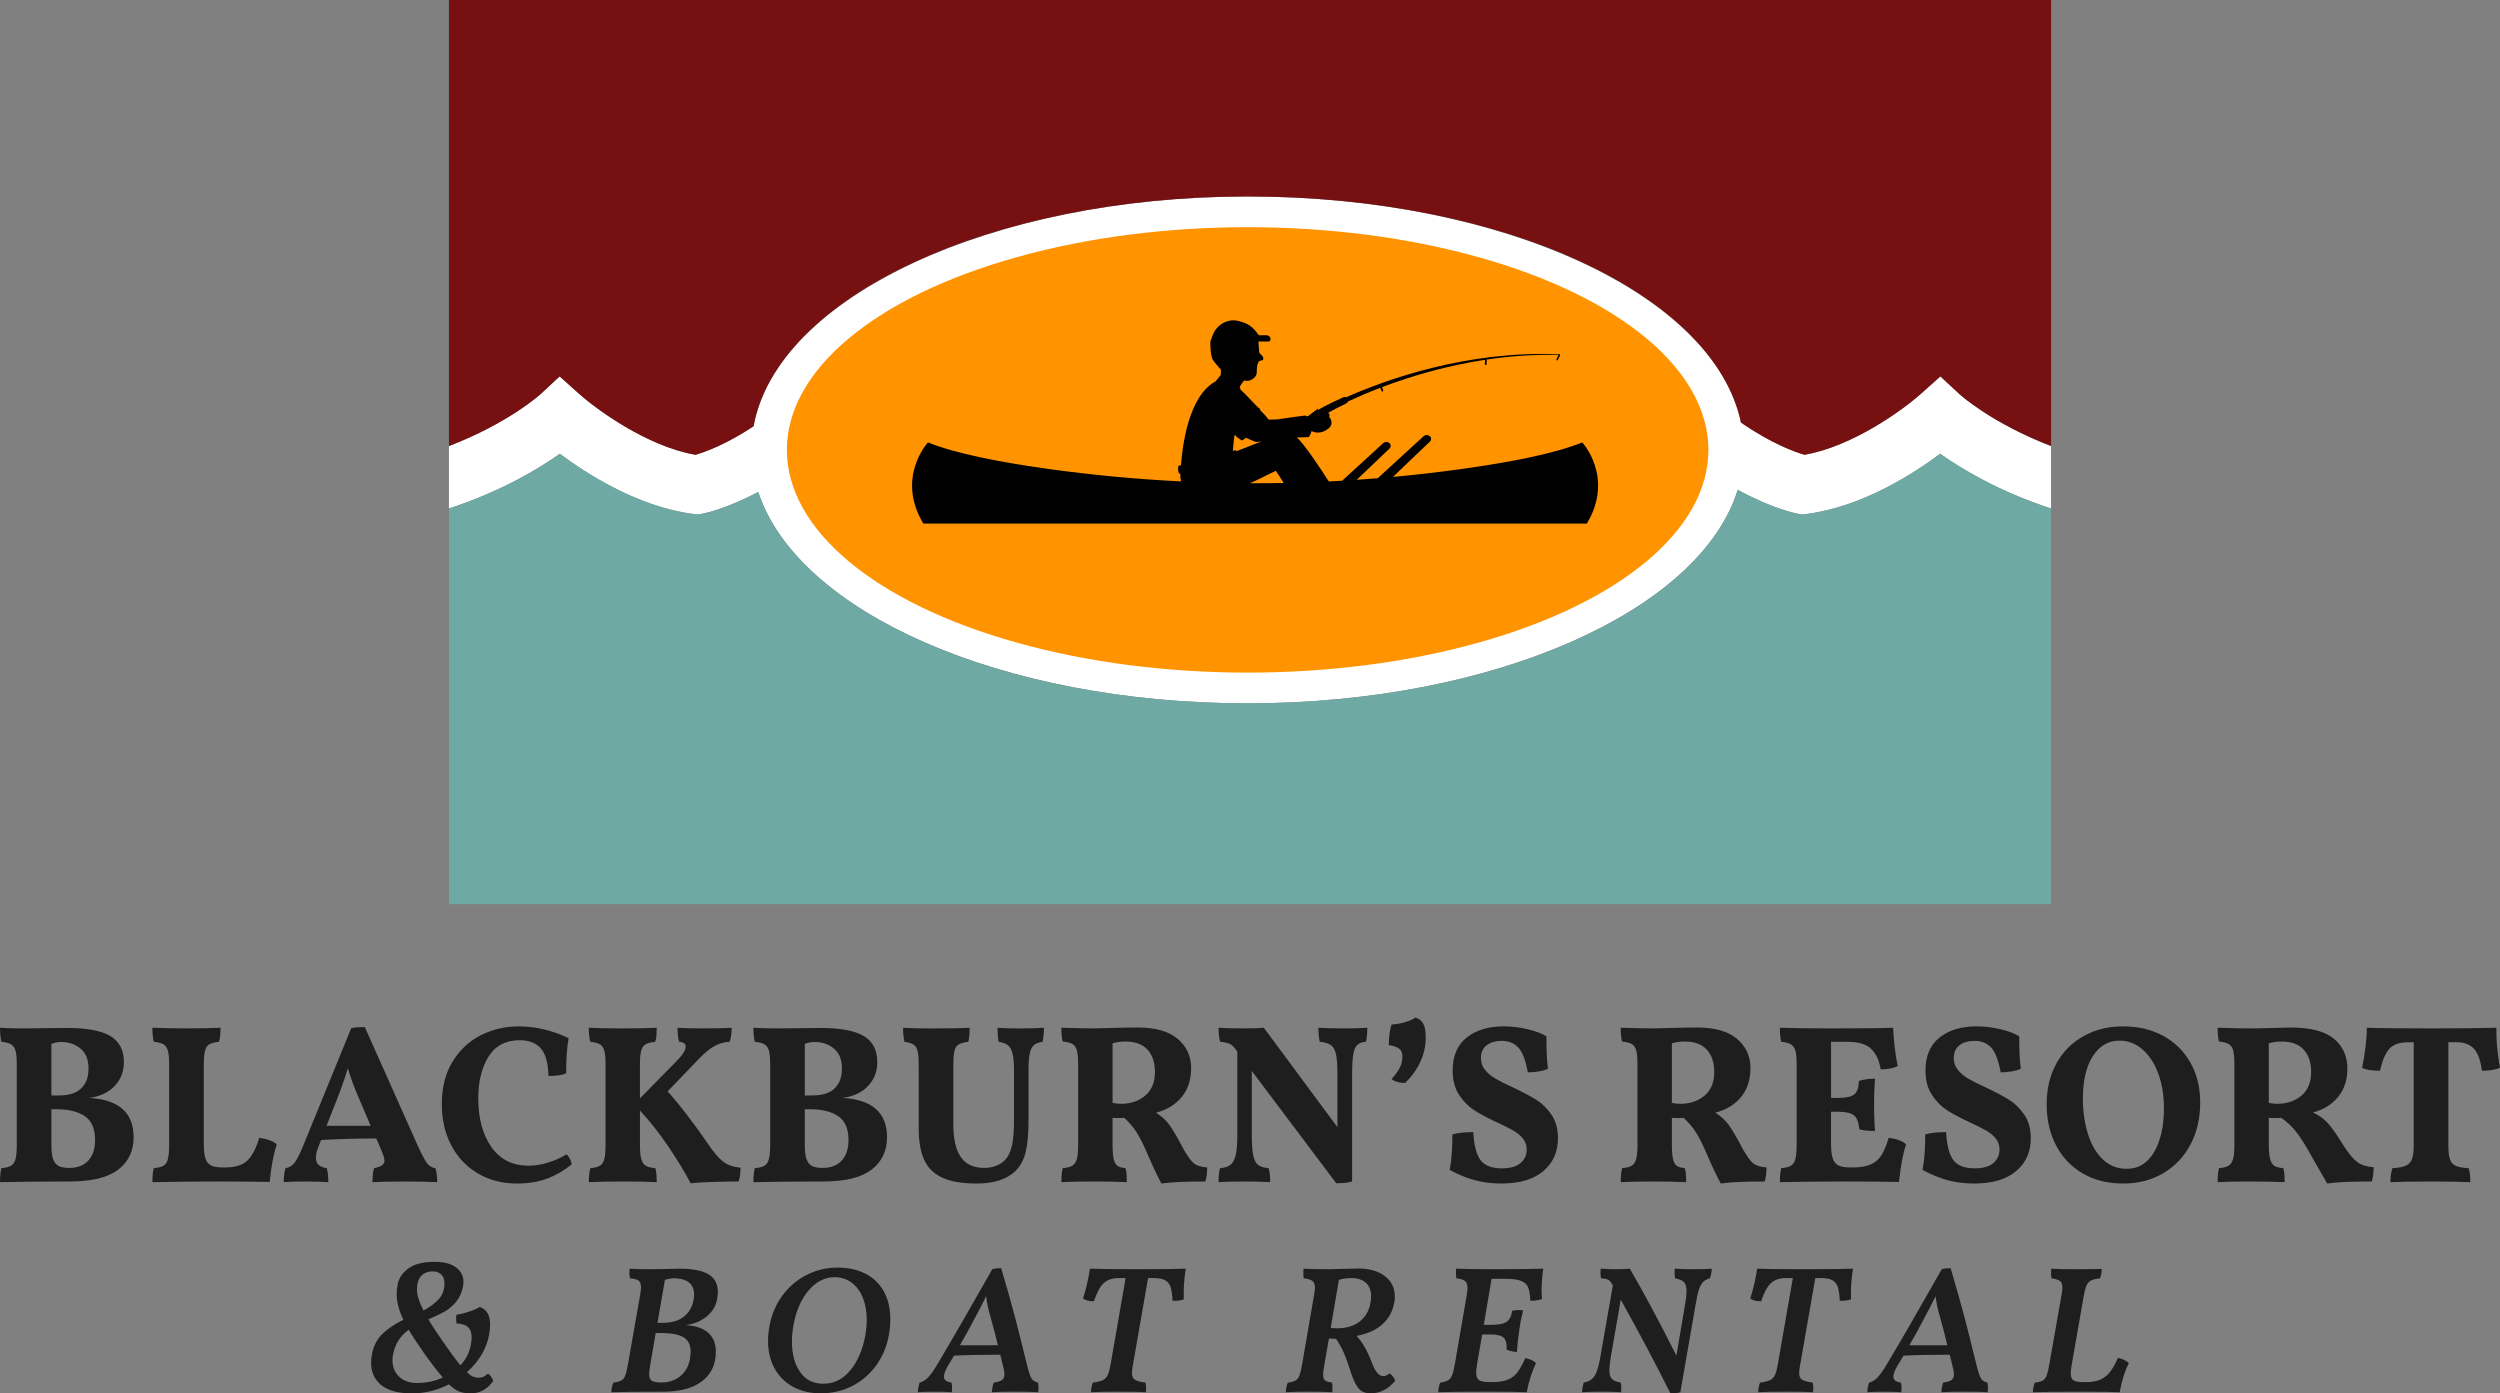 <?xml version="1.0" encoding="UTF-8"?><svg id="Layer_2" xmlns="http://www.w3.org/2000/svg" viewBox="0 0 2000 1114.66"><rect x="0" y="0" width="2000" height="1114.66" fill="#808080" stroke="none"/><defs><style>.cls-1{fill:#ff9300;}.cls-2{fill:#fff;}.cls-3{fill:#1e1e1e;}.cls-4{fill:#711;}.cls-5{fill:#6fa9a4;}</style></defs><g id="BBRE_Logo"><g id="BBRE_Logo_V_RGB"><path class="cls-2" d="M1568.01,315.71l-15.72-14.58-15.99,14.29c-12.88,11.51-53.8,41.78-92.77,48.4-7.28-2.11-26.23-8.76-50.75-25.77-21.36-101.69-189.9-180.87-394.68-180.87s-376.58,80.73-395.25,183.84c-22.4,14.84-39.55,20.82-46.39,22.81-38.97-6.62-79.89-36.89-92.77-48.4l-15.99-14.29-15.72,14.58c-.29.27-25.7,23.03-72.83,41.12v49.98c41.87-13.71,71.79-31.79,88.68-43.8,21.57,16.09,62.84,42.61,106.87,48.16l3.59.45,3.56-.65c1.19-.22,18.7-3.58,44.74-17.41,31.38,95.96,194.71,169.1,391.51,169.1s362.1-74.03,392.07-170.84c27.82,15.29,46.72,18.92,47.96,19.15l3.56.65,3.59-.45c44.03-5.55,85.3-32.06,106.87-48.16,16.89,12.01,46.81,30.09,88.68,43.8v-49.98c-47.13-18.09-72.54-40.85-72.83-41.12Z"/><path class="cls-4" d="M359.16,0v356.83c47.13-18.09,72.54-40.85,72.83-41.12l15.72-14.58,15.99,14.29c12.88,11.51,53.8,41.78,92.77,48.4,6.84-1.99,23.99-7.96,46.39-22.81,18.67-103.11,188.49-183.84,395.25-183.84s373.32,79.19,394.68,180.87c24.52,17.01,43.47,23.66,50.75,25.77,38.97-6.62,79.89-36.89,92.77-48.4l15.99-14.29,15.72,14.58c.29.27,25.7,23.03,72.83,41.12V0H359.16Z"/><path class="cls-5" d="M1445.3,411.17l-3.59.45-3.56-.65c-1.23-.22-20.14-3.85-47.96-19.15-29.97,96.81-194.08,170.84-392.07,170.84s-360.13-73.14-391.51-169.1c-26.04,13.83-43.55,17.2-44.74,17.41l-3.56.65-3.59-.45c-44.03-5.55-85.3-32.06-106.87-48.16-16.89,12.01-46.81,30.09-88.68,43.8v316.53h1281.68v-316.53c-41.87-13.71-71.79-31.79-88.68-43.8-21.57,16.09-62.84,42.61-106.87,48.16Z"/><ellipse class="cls-1" cx="998.11" cy="359.92" rx="368.62" ry="178.17"/><path d="M1265.76,353.95c-21.96,8.97-58.36,15.98-97.12,21.34-18.07,2.5-36.18,4.57-54.32,6.25,13.64-13.02,24.93-23.8,29.65-28.31.6-.57.93-1.38.89-2.21-.03-.83-.42-1.61-1.07-2.14,0,0,0,0,0,0-1.47-1.19-3.6-1.13-4.99.15-5.51,5.05-19.78,18.13-36.63,33.56-5.59.46-11.19.88-16.78,1.26,12.1-11.56,21.93-20.94,26.26-25.07.6-.57.93-1.38.89-2.21-.03-.83-.42-1.61-1.07-2.14,0,0,0,0,0,0-1.47-1.19-3.6-1.13-4.99.15-5.08,4.65-17.61,16.14-32.74,30-3.56.21-7.13.4-10.69.57-5.77-9.01-19.46-29.91-25.61-35.14,2.86-.12,6-.24,9.45-.36.63-.55,1.7-2.31,2.32-4.76.69.3,1.57.62,2.7.92,3.27.87,7.63-.39,9.99-2.43,1.97-.97,3.33-2.99,3.33-5.33,0-1.7-.71-3.22-1.85-4.3.4-1.34.32-2.53-.45-3.18-.14-.12-.29-.22-.44-.31,3.89-2.19,8.81-4.8,14.74-7.64.46-.22.81-.62.98-1.1.03-.09.05-.19.07-.29,7.32-3.4,16.05-7.18,25.96-10.98.29.77.68,1.82.94,2.51.14.38.57.58.95.43.39-.14.58-.57.44-.96l-.94-2.51c12.02-4.57,25.75-9.15,40.84-13.17,12.95-3.45,26.89-6.47,41.61-8.71,0,.02-.02.05-.02.07-.05.74-.14,2.26-.21,3.29-.02.24.08.48.27.64s.43.22.67.17h0c.25-.05.43-.26.45-.52.05-.74.14-2.26.21-3.29.01-.2-.06-.39-.19-.55,18.18-2.7,37.51-4.18,57.6-3.76-.4.84-1.19,2.5-1.69,3.54-.09.2-.08.43.04.61.12.18.32.29.54.29.21,0,.39-.12.48-.31.35-.73,1.25-2.62,1.79-3.76.09-.2.08-.43-.04-.61-.11-.18-.32-.29-.54-.29-.07,0-.13.02-.19.04-37.1-1.5-71.77,3.56-101.37,10.87-28.55,7.05-52.38,16.21-69.1,23.61-.54-.37-1.25-.47-1.89-.17-13.71,6.21-19.03,9.37-20.52,10.32l.08-1.14-7.94,5.92-1.64.22c-.11-.2-.22-.39-.34-.59-1.21-.05-13.6,1.77-22.6,3.06-3.18.15-5.49.25-5.97.23-1.85-.09-1.35-.51-2.96-2.45-1.08-1.31-3.47-3.76-4.92-5.22.02-.31.02-.6,0-.86-2.86-1.73-9.16-9.67-15.65-15.44-.17-.88-.42-1.54-.76-1.85.89-1.96,2.16-4.1,3.88-5.61.07.03.15.06.22.09,3.76,1.48,9.5-2.22,9.6-6.11.1-3.89.2-6.66,1.38-8.63,1.19-1.98,4.45-.5,3.86-3.26-.59-2.77-2.97-2.67-3.26-4.95-.12-.94-.24-2.51-.34-4.03h0c-.14-2.15-.23-4.19-.23-4.19h0s0,0,0,0h7.99c.77,0,1.43-.55,1.58-1.31,0,0,0,0,0-.01.18-.91-.06-1.85-.65-2.57-.59-.72-1.47-1.13-2.4-1.13-2.85,0-5.82,0-6.23,0,0,0-1.17-1.5-2.53-3.24,0,0,0,0,0,0-.04-.05-.07-.09-.11-.14-.05-.06-.1-.12-.15-.18-.13-.16-.27-.32-.4-.48-2.2-2.59-5-4.59-8.16-5.82,0,0,0,.01,0,.02-.47-.19-.94-.36-1.43-.51-.88-.28-1.78-.56-2.63-.83-3.15-.99-6.52-1.01-9.68-.05-5.42,1.66-9.77,5.74-11.75,11.05-.05.12-.09.25-.14.37,0,0,0,0,0,0l-1.81,4.83h0,0s-.18,10.93,1.87,14.39c1.66,2.81,4.96,6.09,6.66,8.37-.05,1.29-.14,2.68-.3,4.19l-1.88,2.29s0,0,0,0l-2.22,2.7c-21.91,11.74-26.62,53.02-27.6,66.79-1.34.51-2.16.93-2.23,1.23-.41,1.75.41,5.26.41,5.26,0,0,.34.41,1.22.63-.05,2.32.21,4.32.72,6.06-35.24-1.74-70.41-5.02-105.42-9.86-38.77-5.36-75.16-12.37-97.12-21.34,0,0-25.98,27.84-3.71,64.96h530.78c22.27-37.12-3.71-64.96-3.71-64.96ZM1078.75,384.28c-1.67.1-3.34.2-5.01.3,1.67-.1,3.34-.2,5.01-.3ZM987.16,351.49c.01-.11.03-.22.04-.34.08-.57.17-1.14.26-1.71.02-.1.04-.2.05-.3.07-.41.15-.82.24-1.23.47.3.94.59,1.41.89-.2.2-.31.31-.31.31,0,0,.07.07,1.34.99.04.03.07.05.11.08.06.04.12.08.18.13.1.07.2.14.3.22.02.02.04.03.07.05.31.23.68.49,1.09.79,0,0,0,0,0,0,.21.15.42.3.66.47.01,0,.03.02.04.03.24.17.49.35.76.55,1.27-.6,2.42-1.35,3.46-2.19.02,0,.04.02.07.03.12.05.23.1.35.16.1.05.2.09.3.14.16.07.32.15.48.22.07.03.15.07.22.1.19.09.38.17.57.26.08.04.16.07.24.11.17.07.33.15.5.22.06.02.11.05.17.07.21.09.43.19.63.28.06.02.11.05.17.07.17.07.34.15.51.22.05.02.1.04.14.06.2.09.4.17.6.25.04.02.08.03.12.05.16.07.32.13.47.19.05.02.09.04.14.06.18.07.35.14.52.21.02,0,.04.01.06.02.14.06.28.11.41.16.04.01.08.03.11.04.14.05.28.1.4.14,1.34.45,1.87.39,5.34-.23l-20.29,7.95c-.06-.23-.14-.48-.26-.79-.08-.21-1.04.08-2.49.59.07-1.15.23-3.4.6-7.53.05-.6.12-1.2.2-1.79ZM999.86,386.6c7.44-3.12,16.26-7.96,20.79-9.93,1.37,1.81,4.07,6.13,6.26,9.72-9.02.17-18.03.24-27.05.21Z"/><path class="cls-3" d="M71.38,878.35c8.7-1.21,15.49-4.41,20.38-9.6,4.89-5.19,7.34-11.53,7.34-19.02,0-9.66-3.62-16.64-10.87-20.93-7.25-4.28-18.72-6.43-34.42-6.43l-17.57.18c-4.23.12-9.91.18-17.03.18-8.09,0-14.49-.18-19.2-.54,0,4.59.36,8.33,1.09,11.23,3.5.36,6.1,1.06,7.79,2.08,1.69,1.03,2.87,2.72,3.53,5.07.66,2.36,1,6.01,1,10.96v63.77c0,5.31-.33,9.27-1,11.87-.67,2.6-1.87,4.41-3.62,5.43-1.75,1.03-4.32,1.66-7.7,1.9-.72,2.66-1.09,6.4-1.09,11.23,14.37-.36,32.97-.54,55.8-.54,17.63,0,30.55-3.17,38.77-9.51,8.21-6.34,12.32-14.95,12.32-25.82,0-19.68-11.84-30.19-35.51-31.52ZM41.12,835.05c2.65-.96,5.31-1.45,7.97-1.45,6.04,0,11.17,1.78,15.4,5.34,4.23,3.56,6.34,8.85,6.34,15.85s-1.9,11.9-5.71,15.76c-3.81,3.86-9.76,5.8-17.85,5.8h-6.16v-41.31ZM70.65,928.44c-3.62,3.93-8.64,5.89-15.04,5.89-3.5,0-6.28-.45-8.33-1.36-2.05-.91-3.59-2.65-4.62-5.25-1.03-2.59-1.54-6.43-1.54-11.5v-28.81h4.35c9.42,0,16.88,1.84,22.37,5.53,5.49,3.68,8.24,10.05,8.24,19.11,0,7.01-1.81,12.47-5.43,16.4ZM207.43,910.23c6.64.97,11.29,2.72,13.95,5.25-2.66,8.33-4.53,18.36-5.62,30.07-12.32-.24-26.33-.36-42.03-.36-17.51,0-34.78.18-51.81.54,0-4.83.36-8.58,1.09-11.23,3.38-.24,5.95-.87,7.7-1.9,1.75-1.03,2.96-2.84,3.62-5.43.66-2.6,1-6.55,1-11.87v-63.77c0-4.83-.33-8.45-1-10.87-.67-2.42-1.84-4.14-3.53-5.17-1.69-1.02-4.29-1.72-7.79-2.08-.72-2.9-1.09-6.64-1.09-11.23,9.42.36,18.48.54,27.17.54,10.99,0,20.11-.18,27.35-.54,0,5.19-.42,8.94-1.27,11.23-3.38.36-5.92,1.03-7.61,1.99-1.69.97-2.87,2.69-3.53,5.16-.67,2.48-1,6.25-1,11.32v62.86c0,5.19.42,9.15,1.27,11.87.84,2.72,2.32,4.62,4.44,5.71,2.11,1.09,5.22,1.63,9.33,1.63h2.17c7.73,0,13.52-1.75,17.39-5.25,3.86-3.5,7.12-9.66,9.78-18.48ZM343.66,932.61c-1.33-1.03-2.75-2.87-4.26-5.53-1.51-2.65-3.53-6.82-6.07-12.5l-41.49-92.93c-2.06,0-3.96.06-5.71.18-1.75.12-3.47.36-5.16.73l-38.04,93.11c-2.9,7.13-5.28,11.93-7.16,14.4-1.87,2.48-4.32,3.96-7.34,4.44-.97,3.02-1.45,6.77-1.45,11.23,3.38-.36,8.81-.54,16.3-.54,8.81,0,15.28.18,19.38.54,0-4.59-.42-8.34-1.27-11.23-5.8-.73-8.7-3.56-8.7-8.51,0-1.93.6-4.59,1.81-7.97l2.35-5.98c13.4-.84,28.14-1.27,44.2-1.27l4.17,9.78c1.57,3.74,2.35,6.34,2.35,7.79,0,1.69-.67,2.99-1.99,3.9-1.33.91-3.44,1.66-6.34,2.26-.85,2.66-1.27,6.4-1.27,11.23,5.43-.36,14.37-.54,26.81-.54,10.87,0,19.2.18,25,.54,0-4.23-.48-7.97-1.45-11.23-1.81-.24-3.38-.87-4.71-1.9ZM261.23,900.63l9.06-23.01c2.9-7.36,5.56-15.03,7.97-23.01,2.54,8.33,5.37,16.06,8.51,23.19l9.78,22.83h-35.33ZM455.89,926.99c.78,1.51,1.3,2.99,1.54,4.44-6.04,4.95-12.59,8.76-19.66,11.41-7.06,2.66-15.13,3.99-24.18,3.99-11.72,0-22.13-2.69-31.25-8.06-9.12-5.37-16.21-12.86-21.29-22.46-5.07-9.6-7.61-20.62-7.61-33.06,0-13.16,2.84-24.43,8.51-33.79,5.68-9.36,13.19-16.42,22.55-21.2,9.36-4.77,19.53-7.15,30.53-7.15,13.41,0,26.69,3.14,39.86,9.42-1.33,7.61-1.99,16.97-1.99,28.08-2.78,1.45-7.49,2.18-14.13,2.18-.24-10.38-2.29-17.76-6.16-22.1-3.87-4.35-9.42-6.52-16.67-6.52-11.35,0-19.75,4.41-25.18,13.23-5.43,8.82-8.15,19.87-8.15,33.15,0,15.94,3.47,28.93,10.42,38.95,6.94,10.03,16.94,15.04,29.98,15.04,4.83,0,9.84-.79,15.04-2.36,5.19-1.57,10.26-3.8,15.22-6.7.97.85,1.84,2.02,2.63,3.53ZM578.81,929.52c3.5,2.6,8.03,4.14,13.59,4.62,0,5.07-.54,8.76-1.63,11.05-5.68,0-12.47.12-20.38.36-7.91.24-13.86.61-17.84,1.09-4.83-9.18-10.9-19.14-18.21-29.89-7.31-10.75-14.77-20.17-22.37-28.26v27.72c0,4.95.36,8.67,1.09,11.14.72,2.48,1.93,4.23,3.62,5.25,1.69,1.03,4.22,1.66,7.61,1.9.73,2.54,1.09,6.28,1.09,11.23-6.16-.36-14.74-.54-25.73-.54-11.6,0-21.14.18-28.62.54,0-4.35.42-8.09,1.27-11.23,3.38-.24,5.92-.87,7.61-1.9s2.87-2.78,3.53-5.25c.66-2.47,1-6.19,1-11.14v-64.67c0-4.95-.33-8.61-1-10.96-.67-2.36-1.81-4.04-3.44-5.07-1.63-1.02-4.2-1.72-7.7-2.08-.85-2.66-1.27-6.4-1.27-11.23,6.16.36,15.4.54,27.72.54,10.51,0,19.38-.18,26.63-.54,0,2.06-.06,4.05-.18,5.98s-.48,3.68-1.09,5.25c-3.38.36-5.92,1.03-7.61,1.99-1.69.97-2.87,2.66-3.53,5.07-.67,2.42-1,6.1-1,11.05v27.17l28.81-29.35c5.19-5.19,7.79-9.24,7.79-12.14,0-2.29-1.75-3.56-5.25-3.8-.85-2.54-1.27-6.28-1.27-11.23,4.22.36,10.75.54,19.57.54,11.35,0,19.26-.18,23.73-.54,0,1.94-.15,3.96-.45,6.07-.3,2.12-.7,3.84-1.18,5.17-4.47.24-8.64,1.45-12.5,3.62-3.87,2.17-8.21,5.86-13.04,11.05l-24.09,25c9.42,10.39,20.41,24.7,32.97,42.94,4.35,6.4,8.27,10.9,11.78,13.5ZM674.1,878.35c8.7-1.21,15.49-4.41,20.38-9.6,4.89-5.19,7.34-11.53,7.34-19.02,0-9.66-3.62-16.64-10.87-20.93-7.25-4.28-18.72-6.43-34.42-6.43l-17.57.18c-4.23.12-9.91.18-17.03.18-8.09,0-14.49-.18-19.2-.54,0,4.59.36,8.33,1.09,11.23,3.5.36,6.1,1.06,7.79,2.08,1.69,1.03,2.87,2.72,3.53,5.07.66,2.36,1,6.01,1,10.96v63.77c0,5.31-.33,9.27-1,11.87-.67,2.6-1.87,4.41-3.62,5.43-1.75,1.03-4.32,1.66-7.7,1.9-.72,2.66-1.09,6.4-1.09,11.23,14.37-.36,32.97-.54,55.8-.54,17.63,0,30.55-3.17,38.77-9.51,8.21-6.34,12.32-14.95,12.32-25.82,0-19.68-11.84-30.19-35.51-31.52ZM643.85,835.05c2.65-.96,5.31-1.45,7.97-1.45,6.04,0,11.17,1.78,15.4,5.34,4.23,3.56,6.34,8.85,6.34,15.85s-1.9,11.9-5.71,15.76c-3.81,3.86-9.76,5.8-17.85,5.8h-6.16v-41.31ZM673.37,928.44c-3.62,3.93-8.64,5.89-15.04,5.89-3.5,0-6.28-.45-8.33-1.36-2.05-.91-3.59-2.65-4.62-5.25-1.03-2.59-1.54-6.43-1.54-11.5v-28.81h4.35c9.42,0,16.88,1.84,22.37,5.53,5.49,3.68,8.24,10.05,8.24,19.11,0,7.01-1.81,12.47-5.43,16.4ZM816.85,822.73c7.61,0,13.71-.18,18.3-.54,0,4.35-.36,8.09-1.09,11.23-3.14.48-5.5,1.42-7.06,2.81-1.57,1.39-2.66,3.62-3.26,6.71-.61,3.08-.91,7.52-.91,13.31v39.49c0,10.87-.76,19.45-2.26,25.73-1.51,6.28-4.26,11.41-8.24,15.4-7.01,6.64-17.33,9.96-30.98,9.96-11.6,0-20.77-1.57-27.54-4.71-6.77-3.14-11.59-7.91-14.49-14.31-2.9-6.4-4.35-14.79-4.35-25.18v-50.54c0-5.19-.3-8.97-.91-11.32-.61-2.35-1.66-4.04-3.17-5.07-1.51-1.03-3.96-1.78-7.34-2.26-.72-3.14-1.09-6.89-1.09-11.23,4.83.36,12.5.54,23.01.54,14.49,0,24.58-.18,30.25-.54,0,4.71-.36,8.46-1.09,11.23-3.62.48-6.22,1.21-7.79,2.17-1.57.97-2.66,2.66-3.26,5.07-.61,2.42-.91,6.22-.91,11.41v47.65c0,11.35,1.96,19.96,5.89,25.82,3.92,5.86,10.29,8.79,19.11,8.79,3.14,0,6.28-.6,9.42-1.81,3.14-1.21,5.73-3.02,7.79-5.43,2.17-2.78,3.77-6.49,4.8-11.14,1.02-4.65,1.54-11.5,1.54-20.56v-38.22c0-6.04-.36-10.66-1.09-13.86-.73-3.2-1.93-5.53-3.62-6.97-1.69-1.45-4.23-2.42-7.61-2.9-.61-3.5-.91-7.25-.91-11.23,4.47.36,10.75.54,18.84.54ZM946.93,919.47c-4.95-9.42-8.79-15.97-11.5-19.66-2.72-3.68-6.25-6.91-10.6-9.69,8.57-2.17,15.4-6.31,20.47-12.41,5.07-6.1,7.61-13.86,7.61-23.28s-3.59-17.33-10.78-23.37c-7.19-6.04-17.79-9.06-31.79-9.06-5.56,0-12.56.12-21.01.36-6.77.24-11.23.36-13.41.36-6.64,0-15.58-.18-26.81-.54,0,4.95.36,8.64,1.09,11.05,3.5.36,6.1,1.03,7.79,2s2.87,2.66,3.53,5.07c.66,2.42,1,6.1,1,11.05v64.86c0,4.95-.36,8.67-1.09,11.14-.73,2.48-1.93,4.23-3.62,5.25-1.69,1.03-4.23,1.66-7.61,1.9-.72,2.9-1.09,6.64-1.09,11.23,6.88-.36,15.28-.54,25.18-.54,10.87,0,19.93.18,27.17.54,0-5.56-.36-9.3-1.09-11.23-2.78-.24-4.89-.84-6.34-1.81-1.45-.97-2.48-2.78-3.08-5.43-.61-2.65-.91-6.7-.91-12.14v-20.83l4.71.18,4.71-.18c3.86,3.62,7,7.28,9.42,10.96,2.41,3.69,5.01,8.67,7.79,14.95l1.99,4.53c3.62,8.46,7.13,15.82,10.51,22.1,6.88-1.09,18.6-1.63,35.14-1.63.97-3.26,1.45-7,1.45-11.23-4.83-.36-8.36-1.45-10.6-3.26-2.24-1.81-4.98-5.56-8.24-11.23ZM916.13,876.53c-5.19,4.35-11.66,6.52-19.38,6.52-1.93,0-4.17-.24-6.7-.72v-47.65c3.02-.97,6.46-1.45,10.33-1.45,7.73,0,13.59,2.15,17.57,6.43,3.99,4.29,5.98,10.3,5.98,18.02,0,8.22-2.6,14.49-7.79,18.84ZM1075.55,822.73c7.73,0,13.83-.18,18.3-.54,0,4.59-.36,8.33-1.09,11.23-3.02.24-5.32,1.09-6.89,2.53-1.57,1.45-2.66,3.96-3.26,7.52-.61,3.56-.91,8.85-.91,15.85v85.87c-3.26.97-7.49,1.45-12.68,1.45l-67.57-89.86v51.45c0,7.01.36,12.32,1.09,15.94.73,3.62,2.02,6.19,3.9,7.7,1.87,1.51,4.68,2.38,8.42,2.63.84,2.42,1.27,6.16,1.27,11.23-5.19-.36-11.96-.54-20.29-.54-9.42,0-16.43.18-21.02.54,0-5.07.42-8.82,1.27-11.23,3.62-.24,6.4-1.15,8.33-2.72,1.93-1.57,3.32-4.16,4.17-7.79.84-3.62,1.27-8.88,1.27-15.76v-67.03l-1.81-2.35c-1.33-1.81-2.78-3.08-4.35-3.81-1.57-.72-4.11-1.27-7.61-1.63-.85-3.02-1.27-6.77-1.27-11.23,4.35.36,10.81.54,19.38.54s14.07-.18,16.85-.54l58.88,79.53v-42.39c0-7-.36-12.26-1.09-15.76-.73-3.5-2.08-5.98-4.08-7.43-1.99-1.45-4.98-2.36-8.97-2.72-.73-3.38-1.09-7.13-1.09-11.23,5.31.36,12.26.54,20.83.54ZM1138.68,819.11c1.27,2.42,1.9,6.04,1.9,10.87,0,6.77-1.42,13.22-4.26,19.38-2.84,6.16-6.92,11.84-12.23,17.03-4.47,0-8.09-1.03-10.87-3.08,3.38-3.86,5.68-7.09,6.88-9.69,1.21-2.59,1.81-5.52,1.81-8.79,0-2.54-.88-4.5-2.63-5.89-1.75-1.39-4.5-2.32-8.24-2.81,0-6.16.73-11.66,2.17-16.49,7.97-.6,14.37-2.47,19.2-5.62,2.9.97,4.98,2.66,6.25,5.07ZM1241.31,891.93c3.38,5.07,5.07,11.29,5.07,18.66,0,10.87-3.9,19.63-11.69,26.27s-19.05,9.96-33.79,9.96c-7.61,0-14.71-.91-21.29-2.72-6.58-1.81-13.2-4.53-19.84-8.15,1.45-7.49,2.17-16.97,2.17-28.44,4.23-1.2,9.78-1.81,16.67-1.81.6,10.63,2.57,18.12,5.89,22.46,3.32,4.35,8.97,6.52,16.94,6.52,6.76,0,11.78-1.42,15.04-4.26,3.26-2.83,4.89-6.43,4.89-10.78,0-3.38-1-6.31-2.99-8.79-1.99-2.48-4.53-4.59-7.61-6.34s-7.34-3.9-12.77-6.43c-7.61-3.5-13.8-6.79-18.57-9.87-4.77-3.08-8.85-7.22-12.23-12.41-3.38-5.19-5.07-11.65-5.07-19.38,0-11.6,3.74-20.38,11.23-26.36,7.49-5.98,17.33-8.97,29.53-8.97,6.52,0,13.01.79,19.47,2.36,6.46,1.57,11.38,3.44,14.76,5.62,0,11.47.42,20.11,1.27,25.9-1.93.97-4.38,1.69-7.34,2.18-2.96.48-5.89.73-8.79.73-1.69-9.54-4.2-16.12-7.52-19.75-3.32-3.62-7.76-5.43-13.32-5.43-5.07,0-9.12,1.18-12.14,3.53-3.02,2.36-4.53,5.77-4.53,10.24,0,3.62,1.11,6.79,3.35,9.51,2.23,2.72,5.01,5.05,8.33,6.97,3.32,1.94,7.88,4.23,13.68,6.89,7.73,3.62,14.01,6.95,18.84,9.96,4.83,3.02,8.94,7.07,12.32,12.14ZM1394.39,919.47c-4.95-9.42-8.79-15.97-11.5-19.66-2.72-3.68-6.25-6.91-10.6-9.69,8.57-2.17,15.4-6.31,20.47-12.41,5.07-6.1,7.61-13.86,7.61-23.28s-3.59-17.33-10.78-23.37c-7.19-6.04-17.79-9.06-31.79-9.06-5.56,0-12.56.12-21.01.36-6.77.24-11.23.36-13.41.36-6.64,0-15.58-.18-26.81-.54,0,4.95.36,8.64,1.09,11.05,3.5.36,6.1,1.03,7.79,2s2.87,2.66,3.53,5.07c.66,2.42,1,6.1,1,11.05v64.86c0,4.95-.36,8.67-1.09,11.14-.73,2.48-1.93,4.23-3.62,5.25-1.69,1.03-4.23,1.66-7.61,1.9-.72,2.9-1.09,6.64-1.09,11.23,6.88-.36,15.28-.54,25.18-.54,10.87,0,19.93.18,27.17.54,0-5.56-.36-9.3-1.09-11.23-2.78-.24-4.89-.84-6.34-1.81-1.45-.97-2.48-2.78-3.08-5.43-.61-2.65-.91-6.7-.91-12.14v-20.83l4.71.18,4.71-.18c3.86,3.62,7,7.28,9.42,10.96,2.41,3.69,5.01,8.67,7.79,14.95l1.99,4.53c3.62,8.46,7.13,15.82,10.51,22.1,6.88-1.09,18.6-1.63,35.14-1.63.97-3.26,1.45-7,1.45-11.23-4.83-.36-8.36-1.45-10.6-3.26-2.24-1.81-4.98-5.56-8.24-11.23ZM1363.59,876.53c-5.19,4.35-11.66,6.52-19.38,6.52-1.93,0-4.17-.24-6.7-.72v-47.65c3.02-.97,6.46-1.45,10.33-1.45,7.73,0,13.59,2.15,17.57,6.43,3.99,4.29,5.98,10.3,5.98,18.02,0,8.22-2.6,14.49-7.79,18.84ZM1511.05,910.23c6.64.97,11.23,2.72,13.77,5.25-2.42,7.37-4.29,17.39-5.62,30.07-12.08-.24-26.57-.36-43.48-.36s-34.78.18-51.81.54c0-4.83.36-8.58,1.09-11.23,3.38-.24,5.95-.87,7.7-1.9,1.75-1.03,2.96-2.84,3.62-5.43.66-2.6,1-6.55,1-11.87v-63.77c0-4.95-.33-8.61-1-10.96-.67-2.36-1.84-4.04-3.53-5.07-1.69-1.02-4.29-1.72-7.79-2.08-.72-2.29-1.09-6.04-1.09-11.23,9.42.36,23.01.54,40.76.54,24.64,0,41.24-.18,49.82-.54.24,5.07.69,10.51,1.36,16.3.66,5.8,1.48,10.57,2.44,14.31-3.62,1.81-8.21,2.72-13.77,2.72-1.09-7-3.56-12.44-7.43-16.3-3.87-3.86-10.45-5.8-19.75-5.8h-12.5v44.93h5.25c6.52,0,10.96-.93,13.31-2.81s3.59-5.46,3.71-10.78c3.62-1.21,7.91-1.81,12.86-1.81-.48,7.97-.73,14.86-.73,20.65,0,6.64.24,13.71.73,21.19-5.56,0-9.72-.48-12.5-1.45-.48-5.43-1.93-9.12-4.35-11.05-2.42-1.93-6.77-2.9-13.04-2.9h-5.25v25.36c0,5.19.45,9.15,1.36,11.87s2.41,4.62,4.53,5.71c2.11,1.09,5.22,1.63,9.33,1.63h2.17c6.04,0,10.87-.82,14.49-2.45,3.62-1.63,6.46-4.1,8.51-7.43,2.05-3.32,3.99-7.94,5.8-13.86ZM1619.57,891.93c3.38,5.07,5.07,11.29,5.07,18.66,0,10.87-3.9,19.63-11.69,26.27-7.79,6.64-19.05,9.96-33.79,9.96-7.61,0-14.71-.91-21.29-2.72-6.58-1.81-13.2-4.53-19.84-8.15,1.45-7.49,2.17-16.97,2.17-28.44,4.23-1.2,9.78-1.81,16.67-1.81.6,10.63,2.57,18.12,5.89,22.46,3.32,4.35,8.97,6.52,16.94,6.52,6.76,0,11.78-1.42,15.04-4.26,3.26-2.83,4.89-6.43,4.89-10.78,0-3.38-1-6.31-2.99-8.79-1.99-2.48-4.53-4.59-7.61-6.34s-7.34-3.9-12.77-6.43c-7.61-3.5-13.8-6.79-18.57-9.87-4.77-3.08-8.85-7.22-12.23-12.41-3.38-5.19-5.07-11.65-5.07-19.38,0-11.6,3.74-20.38,11.23-26.36,7.49-5.98,17.33-8.97,29.53-8.97,6.52,0,13.01.79,19.47,2.36,6.46,1.57,11.38,3.44,14.76,5.62,0,11.47.42,20.11,1.27,25.9-1.93.97-4.38,1.69-7.34,2.18-2.96.48-5.89.73-8.79.73-1.69-9.54-4.2-16.12-7.52-19.75-3.32-3.62-7.76-5.43-13.32-5.43-5.07,0-9.12,1.18-12.14,3.53-3.02,2.36-4.53,5.77-4.53,10.24,0,3.62,1.11,6.79,3.35,9.51,2.23,2.72,5.01,5.05,8.33,6.97,3.32,1.94,7.88,4.23,13.68,6.89,7.73,3.62,14.01,6.95,18.84,9.96,4.83,3.02,8.94,7.07,12.32,12.14ZM1730.62,828.71c-9.3-5.07-19.99-7.61-32.06-7.61s-22.22,2.57-31.52,7.7c-9.3,5.13-16.58,12.41-21.83,21.83-5.25,9.42-7.88,20.35-7.88,32.79s2.51,23.28,7.52,32.88c5.01,9.6,12.14,17.09,21.37,22.46,9.24,5.38,20.02,8.06,32.34,8.06s22.79-2.78,32.16-8.33c9.36-5.56,16.6-13.23,21.74-23.01,5.13-9.78,7.7-20.89,7.7-33.33s-2.6-22.73-7.79-31.97c-5.19-9.24-12.44-16.4-21.74-21.47ZM1723.28,921.64c-5.25,8.94-12.53,13.41-21.83,13.41-7.61,0-14.04-2.54-19.29-7.61-5.25-5.07-9.21-11.89-11.87-20.47-2.66-8.57-3.98-17.94-3.98-28.08,0-14.37,2.65-25.7,7.97-33.97,5.31-8.27,12.44-12.41,21.37-12.41,6.89,0,13.05,2.38,18.48,7.15,5.43,4.77,9.63,11.26,12.59,19.47,2.96,8.22,4.44,17.27,4.44,27.17,0,14.61-2.63,26.39-7.88,35.33ZM1875.18,916.93c-5.68-9.06-10-15.22-12.95-18.48-2.96-3.26-6.91-6.1-11.86-8.51,8.45-2.17,15.15-6.31,20.11-12.41,4.95-6.1,7.43-13.62,7.43-22.56,0-10.02-3.59-18.02-10.78-24-7.19-5.98-18.87-8.97-35.06-8.97l-13.22.36c-8.7.24-15.4.36-20.11.36-5.19,0-13.41-.18-24.64-.54,0,4.95.36,8.64,1.09,11.05,3.5.36,6.1,1.03,7.79,2s2.87,2.66,3.53,5.07c.66,2.42.99,6.1.99,11.05v64.86c0,4.95-.36,8.67-1.09,11.14-.73,2.48-1.93,4.23-3.62,5.25s-4.23,1.66-7.61,1.9c-.73,2.9-1.09,6.64-1.09,11.23,6.89-.36,15.22-.54,25-.54,11.47,0,21.01.18,28.62.54,0-5.19-.36-8.94-1.09-11.23-3.14-.24-5.5-.84-7.06-1.81-1.57-.97-2.72-2.78-3.44-5.43-.73-2.65-1.09-6.7-1.09-12.14v-20.83l4.89.18,5.07-.18c4.47,3.14,8.15,6.49,11.05,10.05,2.9,3.57,6.16,8.42,9.78,14.58l6.88,12.14,9.06,15.76c6.4-1.09,18.3-1.63,35.69-1.63.96-3.26,1.45-7.07,1.45-11.41-5.56-.36-9.9-1.72-13.04-4.08-3.14-2.35-6.71-6.61-10.69-12.77ZM1841.12,876.53c-5.19,4.35-11.66,6.52-19.38,6.52-1.93,0-4.17-.24-6.7-.72v-47.65c3.01-.97,6.46-1.45,10.32-1.45,7.73,0,13.59,2.15,17.57,6.43,3.99,4.29,5.98,10.3,5.98,18.02,0,8.22-2.6,14.49-7.79,18.84ZM2000,854.25c-3.62,1.57-8.46,2.35-14.49,2.35-.97-7.97-3.02-13.77-6.16-17.39-3.14-3.62-7.91-5.43-14.31-5.43h-6.34v82.43c0,5.07.42,8.82,1.27,11.23.84,2.42,2.35,4.14,4.53,5.17,2.17,1.03,5.62,1.66,10.32,1.9.97,2.3,1.45,6.04,1.45,11.23-7.01-.36-17.03-.54-30.07-.54-15.21,0-26.51.18-33.88.54,0-4.23.54-7.97,1.63-11.23,4.71-.24,8.24-.87,10.6-1.9s4.01-2.78,4.98-5.25c.97-2.47,1.45-6.19,1.45-11.14v-82.43h-4.17c-7.13,0-12.26,1.78-15.4,5.34-3.14,3.57-5.62,9.39-7.43,17.48-6.52,0-11.29-.78-14.31-2.35,1.09-5.19,1.99-10.69,2.72-16.49.73-5.8,1.09-10.99,1.09-15.58,8.7.36,26.02.54,52,.54,21.61,0,38.82-.18,51.63-.54-.24,9.42.72,20.11,2.9,32.07Z"/><path class="cls-3" d="M390.36,1098.86c-2.22,2.22-4.69,3.33-7.39,3.33-1.55,0-3.04-.29-4.49-.87-1.45-.58-3.09-1.79-4.93-3.62,4.64-4.06,8.48-8.6,11.52-13.62,3.04-5.02,5.1-10.34,6.16-15.94.58-3.09.87-5.89.87-8.4,0-7.54-2.75-12.27-8.26-14.2-1.93,1.26-4.78,2.51-8.55,3.77s-7.15,2.08-10.14,2.46c-.19,1.35-.29,2.32-.29,2.9,0,1.35.15,2.71.44,4.06,3.96.19,6.96,1.14,8.99,2.83,2.03,1.69,3.04,4.52,3.04,8.48,0,1.55-.24,3.62-.73,6.23-1.16,5.99-3.91,11.3-8.26,15.94-3.77-4.54-8.55-11.01-14.35-19.42-5.22-7.63-8.99-13.38-11.3-17.25,5.51-2.41,9.93-4.56,13.26-6.45,3.33-1.88,6.33-4.44,8.99-7.68,2.66-3.23,4.47-7.27,5.43-12.1.29-1.35.44-2.56.44-3.62,0-4.83-1.98-8.74-5.94-11.74-3.96-2.99-9.71-4.49-17.25-4.49-9.18,0-16.18,1.79-21.01,5.36-4.83,3.58-7.68,7.97-8.55,13.19-.48,2.7-.73,5.12-.73,7.25,0,6.18,1.79,13.04,5.36,20.58-6.96,3.38-12.59,7.17-16.88,11.38s-7.08,9.78-8.33,16.74c-.39,1.94-.58,4.06-.58,6.38,0,7.35,2.68,13.24,8.04,17.68,5.36,4.45,13.65,6.67,24.85,6.67,10.15,0,19.95-2.42,29.42-7.25,3.09,2.99,5.89,4.95,8.41,5.87,2.51.92,5.51,1.38,8.99,1.38,3.86,0,7.37-.94,10.51-2.83,3.14-1.89,5.63-4.27,7.46-7.18-.87-2.61-2.27-4.54-4.2-5.8ZM336.88,1020.89c2.22-2.51,5.22-3.77,8.99-3.77,3.09,0,5.48.82,7.17,2.46,1.69,1.65,2.54,4.01,2.54,7.1,0,5.02-1.5,9.2-4.49,12.54-3,3.33-7.1,6.4-12.32,9.2-3.48-6.86-5.22-12.42-5.22-16.67,0-4.73,1.11-8.36,3.33-10.87ZM333.55,1106.39c-5.99,0-10.75-1.69-14.28-5.07-3.53-3.38-5.29-7.77-5.29-13.19,0-1.45.15-2.95.44-4.49,1.54-8.31,5.75-14.93,12.61-19.85,2.32,4.15,6.18,10.09,11.59,17.83,5.99,8.5,11.21,15.31,15.65,20.43-6.38,2.9-13.29,4.35-20.73,4.35ZM566.66,1019.36c-5.07-2.94-12.73-4.42-22.97-4.42-2.9,0-7.15.1-12.75.29l-11.16.15c-6.67,0-12.03-.15-16.09-.44-.1.77-.15,1.89-.15,3.33s.15,2.9.44,4.35c3.19.29,5.46.9,6.81,1.81,1.35.92,2.03,2.83,2.03,5.73,0,.68-.19,2.37-.58,5.07l-9.71,55.22c-.77,4.54-1.52,7.81-2.25,9.78-.72,1.98-1.79,3.36-3.19,4.13-1.4.77-3.55,1.36-6.45,1.74-.97,2.32-1.5,4.88-1.59,7.68,7.92-.29,21.74-.44,41.45-.44,11.98,0,21.5-2.2,28.55-6.6,7.05-4.39,11.35-10.46,12.9-18.19.48-2.22.72-4.64.72-7.25,0-6.47-2.05-11.52-6.16-15.14-4.11-3.62-10.12-5.63-18.04-6.02,6.86-.97,12.54-3.33,17.03-7.1,4.49-3.77,7.22-8.31,8.19-13.63.38-1.83.58-3.77.58-5.8,0-6.57-2.54-11.33-7.61-14.28ZM552.53,1081.18c0,1.74-.24,3.96-.72,6.67-1.07,5.51-3.65,9.9-7.75,13.19-4.11,3.29-8.96,4.93-14.57,4.93-3.77,0-6.4-.41-7.9-1.23-1.5-.82-2.25-2.68-2.25-5.58,0-1.45.24-3.62.72-6.52l4.49-26.23h3.91c8.41,0,14.51,1.14,18.33,3.41,3.82,2.27,5.72,6.06,5.72,11.38ZM554.85,1040.01c-1.07,5.7-3.7,10.17-7.9,13.41-4.2,3.24-9.73,4.85-16.59,4.85h-4.35l5.94-34.49c2.8-.77,5.22-1.16,7.25-1.16,5.02,0,8.96,1.09,11.81,3.26,2.85,2.17,4.28,5.43,4.28,9.78,0,1.26-.15,2.71-.44,4.35ZM692.17,1018.86c-6.33-3.19-13.7-4.78-22.1-4.78-8.89,0-17.15,1.96-24.78,5.87-7.63,3.91-14.04,9.35-19.2,16.3-5.17,6.96-8.62,14.88-10.36,23.77-.87,4.35-1.3,8.55-1.3,12.61,0,8.41,1.74,15.77,5.22,22.1,3.48,6.33,8.41,11.23,14.78,14.71,6.38,3.48,13.77,5.22,22.17,5.22,9.28,0,17.73-1.98,25.36-5.94,7.63-3.96,13.96-9.42,18.99-16.38,5.02-6.96,8.36-14.78,10-23.48.87-4.83,1.31-9.32,1.31-13.48,0-8.7-1.76-16.16-5.29-22.39-3.53-6.23-8.46-10.94-14.78-14.13ZM692.24,1068.42c-2.13,11.5-6.14,20.8-12.03,27.9-5.89,7.1-13.04,10.65-21.45,10.65s-14.23-3.09-18.62-9.28c-4.4-6.18-6.59-14.3-6.59-24.35,0-4.83.48-9.61,1.45-14.35,2.12-11.01,6.16-19.97,12.1-26.88,5.94-6.91,12.83-10.36,20.65-10.36,5.02,0,9.49,1.43,13.41,4.28,3.91,2.85,6.93,6.86,9.06,12.03,2.12,5.17,3.19,11.14,3.19,17.9,0,3.67-.39,7.83-1.16,12.46ZM826.67,1104.44c-.92-.73-1.76-2.05-2.54-3.98-.77-1.93-1.64-4.88-2.61-8.84-3.38-13.91-6.5-26.33-9.35-37.25-2.85-10.92-6.59-24.2-11.23-39.86-2.9,0-5.27.29-7.1.87-17.97,31.69-32.42,56.72-43.34,75.07-3.29,5.6-5.99,9.47-8.12,11.6-2.13,2.13-4.35,3.48-6.67,4.06-.77,1.94-1.26,4.49-1.45,7.68,2.61-.29,6.81-.44,12.61-.44,6.96,0,11.84.15,14.64.44.1-.68.15-1.64.15-2.9,0-1.64-.15-3.24-.43-4.78-2.03-.29-3.55-.82-4.57-1.6-1.01-.77-1.52-1.88-1.52-3.33,0-2.12,1.16-5.12,3.48-8.98l4.64-7.68c9.66-.48,21.98-.73,36.96-.73l2.61,10.72c.48,1.65.72,3.33.72,5.07,0,2.03-.63,3.5-1.88,4.42-1.26.92-3.48,1.62-6.67,2.1-.77,1.74-1.26,4.3-1.45,7.68,3.86-.29,10.24-.44,19.13-.44s14.59.15,17.97.44c.1-.77.15-1.89.15-3.33,0-1.64-.15-3.09-.44-4.35-1.55-.39-2.78-.94-3.7-1.67ZM767.9,1076.25c3.48-5.89,7.73-13.62,12.75-23.19,2.32-4.25,5.07-9.61,8.26-16.09.77,6.09,1.83,11.21,3.19,15.36,2.9,10.63,4.98,18.6,6.23,23.91h-30.43ZM948.62,1014.94c-1.36,8.21-1.88,16.38-1.6,24.49-2.22.97-5.22,1.36-8.99,1.16-.19-4.64-.7-8.24-1.52-10.8-.82-2.56-2.27-4.42-4.35-5.58-2.08-1.16-5-1.74-8.77-1.74h-4.93l-12.32,70.58c-.39,1.93-.58,3.77-.58,5.51,0,2.42.75,4.13,2.25,5.14,1.5,1.02,4.37,1.81,8.62,2.39.29,1.55.44,3.19.44,4.93,0,1.26-.05,2.17-.15,2.75-4.16-.29-11.26-.44-21.3-.44-11.11,0-18.65.15-22.61.44,0-2.61.48-5.17,1.45-7.68,3.57-.48,6.23-1.14,7.97-1.96,1.74-.82,3.04-2.15,3.91-3.98.87-1.84,1.64-4.69,2.32-8.55l12.03-69.13h-5.65c-5.12,0-9.13,1.4-12.03,4.2-2.9,2.8-5.46,7.59-7.68,14.35-4.06,0-6.96-.77-8.7-2.32,1.06-3.09,2.12-6.91,3.19-11.45,1.06-4.54,1.83-8.65,2.32-12.32,5.99.29,18.6.44,37.83.44s32.27-.15,38.84-.44ZM1111.67,1098.71c-.97.77-1.84,1.33-2.61,1.67-.77.34-1.65.51-2.61.51-3.19,0-6.09-3.38-8.7-10.14-2.13-5.51-4.13-9.88-6.02-13.12-1.88-3.23-4.04-6.21-6.45-8.91,8.6-1.64,15.41-4.68,20.44-9.13,5.02-4.44,8.21-10.05,9.56-16.81.39-1.64.58-3.48.58-5.51,0-6.86-2.66-12.32-7.97-16.38-5.31-4.06-12.51-6.09-21.59-6.09-2.13,0-5.8.1-11.01.29-5.6.19-9.56.29-11.88.29-8.99,0-15.85-.15-20.58-.44-.1.77-.15,1.94-.15,3.48,0,1.94.1,3.33.29,4.2,3.28.39,5.6,1.11,6.96,2.17,1.35,1.06,2.03,2.85,2.03,5.36,0,.68-.19,2.37-.58,5.07l-9.71,56.38c-.68,3.96-1.38,6.89-2.1,8.77-.73,1.89-1.79,3.24-3.19,4.06-1.4.82-3.46,1.38-6.16,1.67-.87,1.84-1.4,4.4-1.59,7.68,3.96-.29,10.29-.44,18.99-.44,7.05,0,13.14.15,18.26.44.19-2.99.09-5.55-.29-7.68-2.71-.39-4.57-.99-5.58-1.81-1.02-.82-1.52-2.34-1.52-4.56,0-1.26.24-3.33.72-6.23l3.91-22.61c1.06.1,2.95.15,5.65.15,2.32,3.28,4.32,6.81,6.02,10.58,1.69,3.77,3.41,8.4,5.14,13.91,2.12,6.96,4.32,11.89,6.59,14.78,2.27,2.9,5.63,4.35,10.07,4.35,7.44,0,13.96-3.33,19.57-10-.97-2.7-2.46-4.68-4.49-5.94ZM1069.64,1062.62c-2.12,0-3.82-.1-5.07-.29l6.52-38.41c2.9-.97,6.23-1.45,10-1.45,4.83,0,8.67,1.23,11.52,3.7,2.85,2.46,4.27,6.11,4.27,10.94,0,1.84-.19,3.67-.58,5.51-1.16,6.28-4.06,11.18-8.7,14.71-4.64,3.53-10.63,5.29-17.97,5.29ZM1234.57,1014.94c-.87,6.48-1.31,12.47-1.31,17.97,0,1.55.1,3.67.29,6.38-2.41.87-5.51,1.31-9.28,1.31-.19-4.44-.72-7.87-1.59-10.29-.87-2.41-2.68-4.22-5.43-5.44-2.75-1.21-6.98-1.81-12.68-1.81h-11.3l-6.23,36.81h6.09c5.6,0,9.61-.77,12.03-2.32,2.41-1.54,3.96-4.54,4.64-8.98,2.32-.39,4.01-.58,5.07-.58.67,0,1.88.1,3.62.29-.77,3.19-1.4,6.02-1.88,8.48-.48,2.46-.92,5.24-1.31,8.33-.87,5.31-1.45,10.82-1.74,16.52-3.67-.29-6.43-.97-8.26-2.03.29-4.44-.48-7.56-2.32-9.35-1.84-1.79-5.41-2.68-10.72-2.68h-6.52l-4.06,23.48c-.48,3.19-.73,5.56-.73,7.1,0,3,.77,5,2.32,6.01,1.54,1.02,4.35,1.52,8.41,1.52h2.61c5.02,0,9.11-.68,12.25-2.03,3.14-1.35,5.68-3.36,7.61-6.02,1.93-2.66,3.96-6.35,6.09-11.09,3.57.58,6.42,1.89,8.55,3.91-3.38,7.35-5.85,15.12-7.39,23.34-5.7-.29-16.52-.44-32.46-.44-18.36,0-31.11.15-38.26.44,0-2.61.48-5.17,1.45-7.68,2.9-.39,5.05-1.02,6.45-1.88,1.4-.87,2.46-2.27,3.19-4.2.73-1.93,1.47-5.12,2.25-9.57l9.28-53.77c.48-2.9.72-4.97.72-6.23,0-2.7-.68-4.59-2.03-5.65-1.35-1.06-3.67-1.79-6.96-2.17-.19-2.12-.29-3.67-.29-4.64,0-1.25.05-2.27.15-3.04,7.05.29,16.86.44,29.42.44h.29c18.07,0,31.4-.15,40-.44ZM1354.13,1015.38c7.15,0,12.22-.15,15.22-.44,0,2.71-.48,5.27-1.45,7.68-2.32.68-4.13,1.67-5.43,2.97-1.3,1.3-2.42,3.33-3.33,6.09-.92,2.75-1.81,6.79-2.68,12.1l-12.17,70c-1.74.58-4.4.87-7.97.87-11.5-23.09-24.73-48.07-39.71-74.93l-7.97,45.8c-.77,4.83-1.16,8.4-1.16,10.72,0,3.19.68,5.48,2.03,6.88,1.35,1.4,3.72,2.39,7.1,2.97.29,1.26.44,2.71.44,4.35,0,1.45-.05,2.56-.15,3.33-4.06-.29-9.47-.44-16.23-.44-5.89,0-10.92.15-15.07.44.19-2.8.63-5.36,1.31-7.68,2.61-.48,4.71-1.35,6.3-2.61,1.59-1.26,2.92-3.19,3.99-5.8,1.06-2.61,2.03-6.33,2.9-11.16l10.15-57.97c-.1-.38-.34-.87-.73-1.45-.87-1.64-1.88-2.75-3.04-3.33-1.16-.58-3.04-.97-5.65-1.16-.29-1.35-.44-2.8-.44-4.35,0-1.45.05-2.56.15-3.33,3.77.29,7.58.44,11.45.44,4.73,0,8.7-.15,11.88-.44,11.6,20,24.01,43.19,37.25,69.57l7.1-41.88c.67-3.77,1.01-7.05,1.01-9.86,0-3.28-.68-5.63-2.03-7.03-1.35-1.4-3.77-2.44-7.25-3.12-.19-1.93-.29-3.48-.29-4.64,0-1.35.05-2.36.15-3.04,3.28.29,8.07.44,14.35.44ZM1482.4,1014.94c-1.36,8.21-1.88,16.38-1.6,24.49-2.22.97-5.22,1.36-8.99,1.16-.19-4.64-.7-8.24-1.52-10.8-.82-2.56-2.27-4.42-4.35-5.58-2.08-1.16-5-1.74-8.77-1.74h-4.93l-12.32,70.58c-.39,1.93-.58,3.77-.58,5.51,0,2.42.75,4.13,2.25,5.14,1.5,1.02,4.37,1.81,8.62,2.39.29,1.55.44,3.19.44,4.93,0,1.26-.05,2.17-.15,2.75-4.16-.29-11.26-.44-21.3-.44-11.11,0-18.65.15-22.61.44,0-2.61.48-5.17,1.45-7.68,3.57-.48,6.23-1.14,7.97-1.96,1.74-.82,3.04-2.15,3.91-3.98.87-1.84,1.64-4.69,2.32-8.55l12.03-69.13h-5.65c-5.12,0-9.13,1.4-12.03,4.2-2.9,2.8-5.46,7.59-7.68,14.35-4.06,0-6.96-.77-8.7-2.32,1.06-3.09,2.12-6.91,3.19-11.45,1.06-4.54,1.83-8.65,2.32-12.32,5.99.29,18.6.44,37.83.44s32.27-.15,38.84-.44ZM1586.24,1104.44c-.92-.73-1.76-2.05-2.54-3.98-.77-1.93-1.64-4.88-2.61-8.84-3.38-13.91-6.5-26.33-9.35-37.25-2.85-10.92-6.59-24.2-11.23-39.86-2.9,0-5.27.29-7.1.87-17.97,31.69-32.42,56.72-43.34,75.07-3.29,5.6-5.99,9.47-8.12,11.6-2.13,2.13-4.35,3.48-6.67,4.06-.77,1.94-1.26,4.49-1.45,7.68,2.61-.29,6.81-.44,12.61-.44,6.96,0,11.84.15,14.64.44.1-.68.15-1.64.15-2.9,0-1.64-.15-3.24-.43-4.78-2.03-.29-3.55-.82-4.57-1.6-1.01-.77-1.52-1.88-1.52-3.33,0-2.12,1.16-5.12,3.48-8.98l4.64-7.68c9.66-.48,21.98-.73,36.96-.73l2.61,10.72c.48,1.65.72,3.33.72,5.07,0,2.03-.63,3.5-1.88,4.42-1.26.92-3.48,1.62-6.67,2.1-.77,1.74-1.26,4.3-1.45,7.68,3.86-.29,10.24-.44,19.13-.44s14.59.15,17.97.44c.1-.77.15-1.89.15-3.33,0-1.64-.15-3.09-.44-4.35-1.55-.39-2.78-.94-3.7-1.67ZM1527.47,1076.25c3.48-5.89,7.73-13.62,12.75-23.19,2.32-4.25,5.07-9.61,8.26-16.09.77,6.09,1.83,11.21,3.19,15.36,2.9,10.63,4.98,18.6,6.23,23.91h-30.43ZM1703.12,1090.45c-3.29,6.38-5.75,14.16-7.39,23.34-4.54-.29-14.73-.44-30.58-.44-19.23,0-32.17.15-38.84.44.1-2.61.58-5.17,1.45-7.68,2.9-.29,5.05-.85,6.45-1.67,1.4-.82,2.47-2.22,3.19-4.2.72-1.98,1.47-5.24,2.24-9.78l9.71-55.22c.39-1.84.58-3.57.58-5.22,0-2.51-.65-4.25-1.96-5.22-1.31-.96-3.55-1.69-6.74-2.17-.39-1.93-.48-4.49-.29-7.68,3.96.29,10.43.44,19.42.44,9.66,0,16.67-.1,21.01-.29,0,3-.48,5.51-1.45,7.54-3.19.39-5.58.99-7.17,1.81-1.6.82-2.8,2.2-3.62,4.13-.82,1.94-1.57,4.88-2.25,8.84l-9.56,54.64c-.48,3.09-.73,5.31-.73,6.67,0,2.8.75,4.66,2.25,5.58,1.5.92,4.27,1.38,8.33,1.38h1.31c4.73,0,8.62-.65,11.67-1.96,3.04-1.3,5.63-3.31,7.75-6.02,2.12-2.7,4.3-6.52,6.52-11.45,3.57.77,6.47,2.18,8.7,4.2Z"/></g></g></svg>